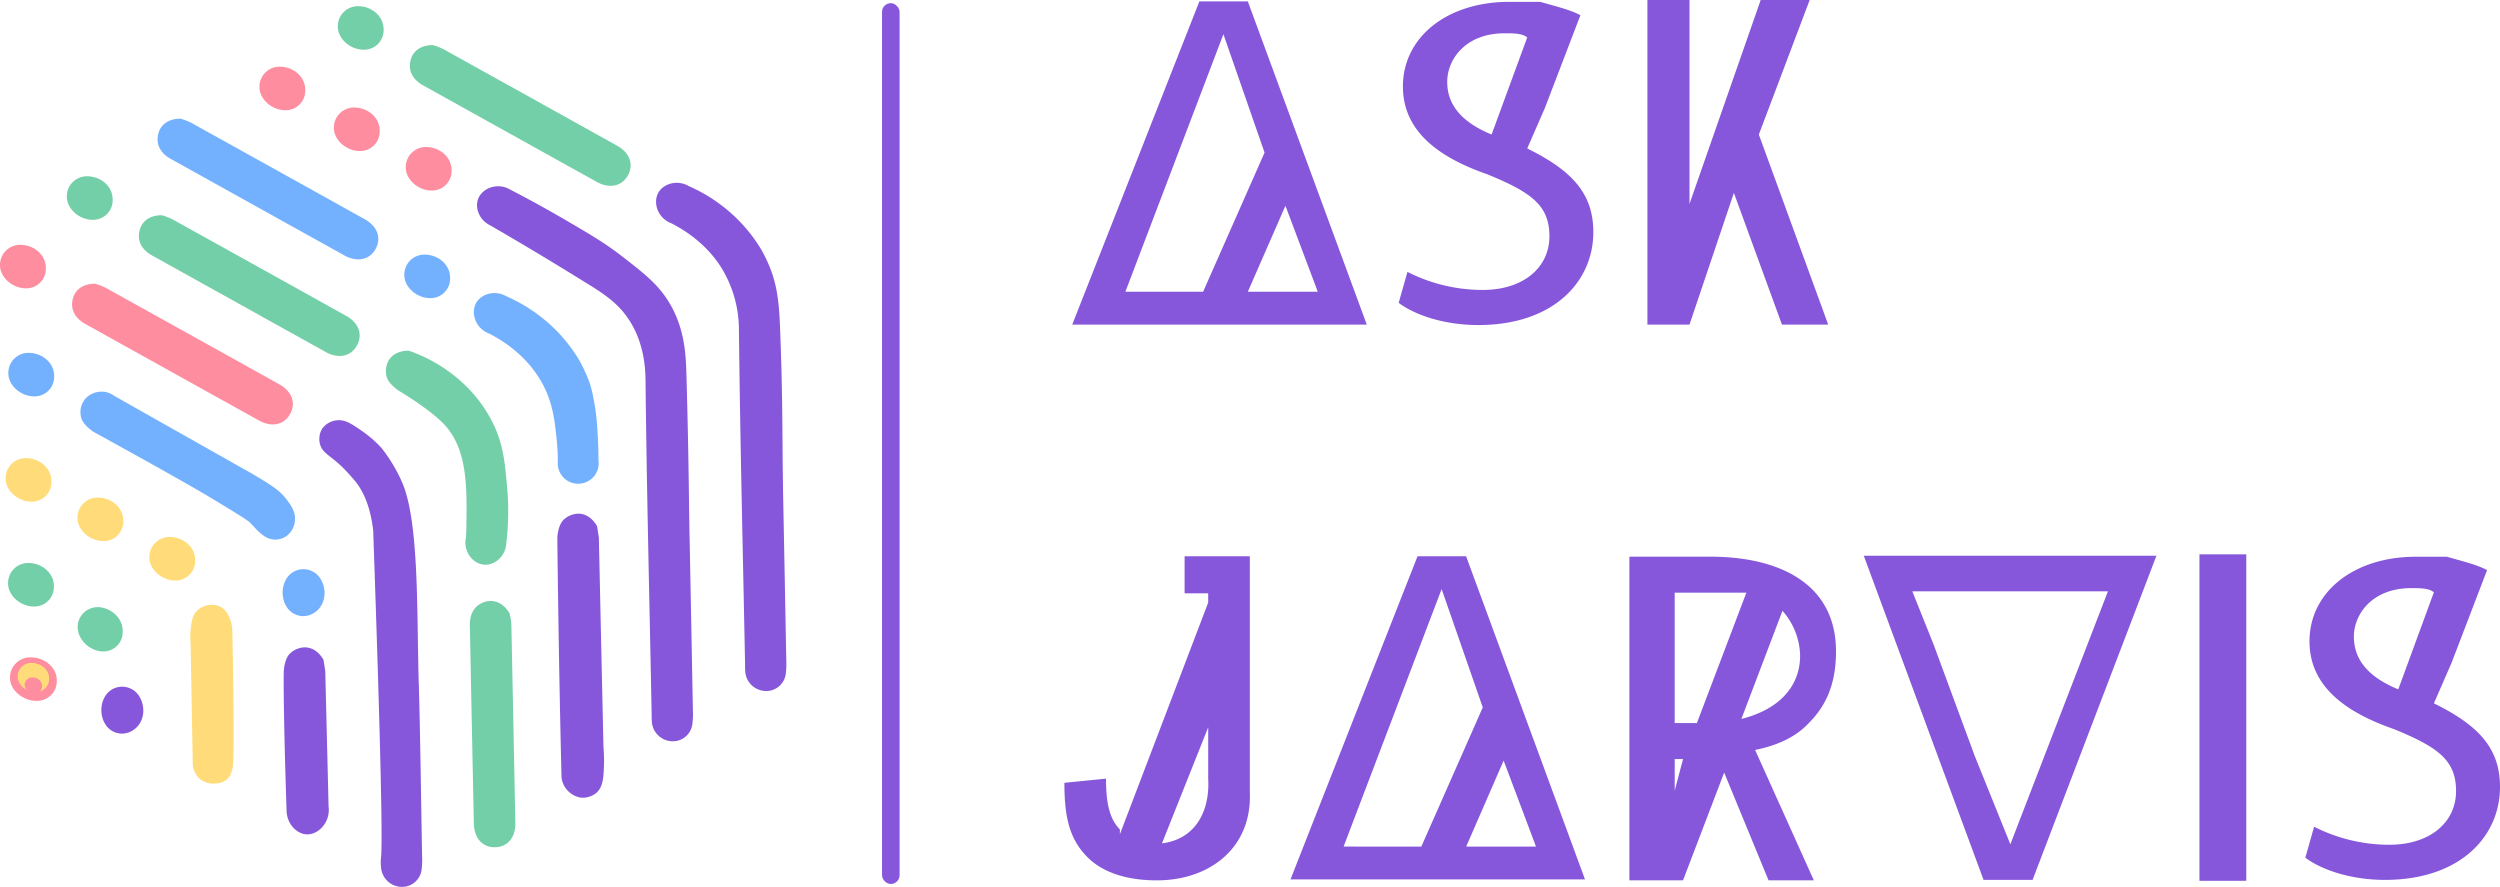 <svg xmlns="http://www.w3.org/2000/svg" viewBox="0 0 854.31 303.03"><defs><clipPath id="clip-path" transform="translate(-205.59 -200.92)"><path d="M-300-20h1366v768H-300z" style="fill:none"/></clipPath><style>.cls-3{fill:#ff8da0}.cls-4{fill:#73b1ff}.cls-5{fill:#73cfa8}.cls-6{fill:#ffdc79}.cls-7{fill:#8657da}</style></defs><g id="logo_all_bg"><g id="Group" style="clip-path:url(#clip-path)"><path d="M104.31 30.63c0-4.3-3.9-7.79-8.65-7.84a6.85 6.85 0 0 0-7 7c0 4.2 4.41 8 9.06 7.87a6.67 6.67 0 0 0 6.59-7m50 27.42c0-4.3-3.9-7.79-8.65-7.84a6.85 6.85 0 0 0-7 7c0 4.2 4.41 8 9.06 7.87a6.67 6.67 0 0 0 6.59-7m-24.56-13.53c0-4.3-3.9-7.79-8.65-7.84a6.85 6.85 0 0 0-7 7c0 4.2 4.41 8 9.06 7.87a6.67 6.67 0 0 0 6.59-7" class="cls-3"/><path d="M61.71 40.55c-4.12 0-6.82 2-7.61 5.14-.9 3.47.58 6.57 4.26 8.62q29.68 16.51 59.38 33c4.27 2.37 8.46 1.49 10.53-2.09 2.17-3.77.79-7.84-3.58-10.27q-29.66-16.52-59.36-33a22.43 22.43 0 0 0-3.61-1.39m92.09 54.29c0-4.3-3.9-7.79-8.65-7.84a6.85 6.85 0 0 0-7 7c0 4.2 4.41 8 9.06 7.87a6.67 6.67 0 0 0 6.59-7m50.4 53.53a77.45 77.45 0 0 0-2-15.09 28.21 28.21 0 0 0-.84-2.79 50 50 0 0 0-3.6-7.74 53.77 53.77 0 0 0-6.58-8.71 54.88 54.88 0 0 0-18.12-12.82c-3.9-2.26-8.63-.85-10.38 2.29-1.92 3.44-.16 8.76 4.53 10.47 4.8 2.49 12.58 7.4 17.73 16.35 4 6.93 4.63 13.58 5.29 20 .31 3 .37 5.53.38 7.27a7 7 0 1 0 13.89-.37c0-3.56-.14-6.58-.28-8.87" class="cls-4"/><path d="M55.33 73.55c-4.12 0-6.82 2-7.61 5.14-.9 3.47.58 6.57 4.26 8.62q29.67 16.51 59.38 33c4.27 2.37 8.46 1.49 10.53-2.09 2.17-3.77.79-7.84-3.58-10.27q-29.66-16.52-59.36-33a22.43 22.43 0 0 0-3.61-1.39m118.79 136.06c-2.07-3.56-5.2-4.86-8.27-4-3.45 1-5.38 3.81-5.3 8q.66 34 1.37 67.9c.1 4.88 3 8.06 7.1 8 4.35 0 7.17-3.26 7.07-8.26q-.65-33.94-1.36-67.89a22.39 22.39 0 0 0-.62-3.82M38.49 68.08c0-4.3-3.9-7.79-8.65-7.84a6.85 6.85 0 0 0-7 7c0 4.2 4.41 8 9.06 7.87a6.67 6.67 0 0 0 6.59-7m101.22 51.72c-4.12 0-6.82 2-7.61 5.14a7.56 7.56 0 0 0 0 3.68c.69 2.7 4.29 4.94 4.29 4.94 1.37.83 11.87 7.17 16.2 12.34 7 8.34 7 20.35 6.79 33.38 0 1.88-.1 3.43-.17 4.47-1 4.72 2.44 9 6.36 9.19 3.59.21 7.24-3 7.44-7.33a91.55 91.55 0 0 0 .28-19.23c-.77-8.42-1.3-14.79-5-22.12-7.17-14.3-19.78-20.83-25-23.06-1.51-.65-2.77-1.1-3.61-1.39" class="cls-5"/><path d="M15.66 91.5c0-4.3-3.9-7.79-8.65-7.84a6.85 6.85 0 0 0-7 7c0 4.2 4.41 8 9.06 7.87a6.67 6.67 0 0 0 6.59-7m16.84 5.42c-4.12 0-6.82 2-7.61 5.14-.9 3.47.58 6.57 4.26 8.62q29.68 16.51 59.38 33c4.27 2.37 8.46 1.49 10.53-2.09 2.17-3.77.79-7.84-3.58-10.27q-29.66-16.52-59.36-33a22.43 22.43 0 0 0-3.61-1.39" class="cls-3"/><path d="M147.93 15.41c-4.12 0-6.82 2-7.61 5.14-.9 3.47.58 6.57 4.26 8.62q29.68 16.51 59.38 33c4.27 2.37 8.46 1.49 10.53-2.09 2.17-3.77.79-7.84-3.58-10.27q-29.66-16.52-59.36-33a22.43 22.43 0 0 0-3.61-1.39m-16.85-5.46c0-4.3-3.9-7.79-8.65-7.84a6.85 6.85 0 0 0-7 7c0 4.2 4.41 8 9.06 7.87a6.67 6.67 0 0 0 6.59-7" class="cls-5"/><path d="M18.5 128.42c0-4.3-3.9-7.79-8.65-7.84a6.85 6.85 0 0 0-7 7c0 4.2 4.41 8 9.06 7.87a6.67 6.67 0 0 0 6.59-7m88.75 81.02c3.69-2.2 4.77-7.29 2.43-11.42a6.85 6.85 0 0 0-9.54-2.55c-3.61 2.15-4.69 7.83-2.24 11.79a6.67 6.67 0 0 0 9.35 2.18m-71.91-75.61a7.54 7.54 0 0 0-6.35 2.6 7.88 7.88 0 0 0-1.27 2.53 7.56 7.56 0 0 0 0 3.68c.68 2.66 4.29 4.94 4.29 4.94 8.07 4.43 31.23 17.18 40.86 23 7.79 4.72 11.68 7.08 12.67 8.09 2.32 2.38 4.66 5.55 8.29 5.69a6.84 6.84 0 0 0 4.07-1.19 7.39 7.39 0 0 0 2.89-5.26c.3-3.08-1.46-5.41-2.86-7.27-2.32-3.08-5.06-4.77-10.44-8a101.15 101.15 0 0 0-4.19-2.39l-44.34-25.05a7.46 7.46 0 0 0-3.61-1.39" class="cls-4"/><path d="M17.57 164.4c0-4.3-3.9-7.79-8.65-7.84a6.85 6.85 0 0 0-7 7c0 4.2 4.41 8 9.06 7.87a6.67 6.67 0 0 0 6.59-7m24.56 13.44c0-4.3-3.9-7.79-8.65-7.84a6.85 6.85 0 0 0-7 7c0 4.2 4.41 8 9.06 7.87a6.67 6.67 0 0 0 6.59-7m24.56 13.44c0-4.3-3.9-7.79-8.65-7.84a6.85 6.85 0 0 0-7 7c0 4.2 4.41 8 9.06 7.87a6.67 6.67 0 0 0 6.59-7m6.62 15.37a6.82 6.82 0 0 0-2.83.18 7.11 7.11 0 0 0-3.19 1.83c-1.56 1.58-1.79 3.55-2.11 6.19a21.74 21.74 0 0 0-.06 4.62l.74 40.76a7.49 7.49 0 0 0 2.46 5.91 7.3 7.3 0 0 0 4.86 1.53 7 7 0 0 0 4.07-1.19c2.24-1.7 2.42-5 2.49-6.62.22-5.64.16-22.54-.38-45.22a12.92 12.92 0 0 0-1.41-4.65 6.28 6.28 0 0 0-2.47-2.65 5.82 5.82 0 0 0-2.17-.69" class="cls-6"/><path d="M18.41 200.23c0-4.3-3.9-7.79-8.65-7.84a6.85 6.85 0 0 0-7 7c0 4.2 4.41 8 9.06 7.87a6.67 6.67 0 0 0 6.59-7m23.45 16.47c.66-4.25-2.57-8.33-7.25-9.15a6.85 6.85 0 0 0-8 5.72c-.65 4.15 3 8.61 7.65 9.25a6.67 6.67 0 0 0 7.65-5.81" class="cls-5"/><path d="M267.58 166.41c-.31-16.06 0-29.34-1.07-55.69-.29-7.17-1-12.67-2.87-17.88a50 50 0 0 0-3.6-7.73 53.79 53.79 0 0 0-6.58-8.71 54.87 54.87 0 0 0-18.12-12.82c-3.9-2.26-8.62-.85-10.38 2.29-1.92 3.44-.16 8.76 4.53 10.46 4.8 2.49 12.58 7.41 17.73 16.35a40.66 40.66 0 0 1 5.29 20c.41 38 1.36 75.94 2.09 113.9 0 1.06 0 2.12.09 3.16a7.17 7.17 0 0 0 6.74 6.39 6.73 6.73 0 0 0 7.09-5.85 28.06 28.06 0 0 0 .17-4.73q-.55-29.58-1.13-59.17" class="cls-7"/><path d="M235.64 183.58c-.23-12.1-.26-27-1.07-55.69-.2-6.88-.59-16.55-6.68-25.74-3.67-5.54-8.18-9-15.14-14.43-6.07-4.7-11-7.57-20.07-12.87a419.65 419.65 0 0 0-18.41-10.1c-4.28-2.49-9.45-.48-10.86 3.17-1.21 3.13.39 7.3 4.13 9.11q15.5 8.94 32.39 19.41c6.49 4 11.52 7.23 15.37 13.41 3.46 5.54 5.21 12.17 5.29 20 .41 38 1.36 75.94 2.09 113.9 0 1.06 0 2.12.09 3.16a7.17 7.17 0 0 0 6.74 6.39 6.73 6.73 0 0 0 7.09-5.85 28.05 28.05 0 0 0 .18-4.73q-.55-29.58-1.13-59.17" class="cls-7"/><path d="M204.04 179.81c-2.05-3.57-5.17-4.89-8.25-4a7.56 7.56 0 0 0-3.2 1.81c-2 1.94-2.14 6.18-2.14 6.18q.12 11.17.29 22.38.43 29.89 1.14 59.42a7.87 7.87 0 0 0 .79 2.71 8.09 8.09 0 0 0 5.66 4.24 7.37 7.37 0 0 0 5.43-1.58c2.45-2.12 2.56-5.6 2.66-11.09 0-2.38-.18-3.55-.23-5.83q-.78-35.19-1.55-70.39l-.6-3.82m-60.96 53.44c-.67-24.25.16-54.7-5.57-68.24a54.2 54.2 0 0 0-7.15-11.96 39.28 39.28 0 0 0-6.95-6c-3.4-2.34-5.56-3.77-8.37-3.45a7 7 0 0 0-5 2.94 6.89 6.89 0 0 0-.65 5.35c.83 2.85 3.12 3.49 7.33 7.44 0 0 1.65 1.55 4.3 4.64 2.26 2.63 5.39 7.64 6.51 17.25 2.73 78.52 3.25 108.7 2.62 112.26a18.16 18.16 0 0 0 .09 3.16 7.17 7.17 0 0 0 6.74 6.39 6.73 6.73 0 0 0 7.09-5.85 28 28 0 0 0 .17-4.73c-.36-19.72-.59-39.45-1.13-59.17m-32.55-7.82c-2.05-3.57-5.17-4.89-8.25-4a7.55 7.55 0 0 0-3.2 1.81c-2 1.92-2.14 6.18-2.14 6.18-.14 4.63.13 22.7.95 47.33 0 4.64 3.44 8.15 6.84 8.31 3.94.2 8.23-4.06 7.52-9.56q-.56-23.1-1.13-46.21l-.59-3.82m-65.25 24.09c3.69-2.2 4.77-7.29 2.43-11.42a6.85 6.85 0 0 0-9.54-2.55c-3.61 2.15-4.69 7.83-2.24 11.79a6.67 6.67 0 0 0 9.35 2.18" class="cls-7"/><path d="M19.41 232.48c0-4.3-4-7.79-8.84-7.84a6.93 6.93 0 0 0-7.16 7c0 4.2 4.5 8 9.26 7.86a6.74 6.74 0 0 0 6.74-7" class="cls-3"/><path d="M16.78 231.8c0-2.89-2.68-5.24-5.94-5.27a4.66 4.66 0 0 0-4.81 4.68c0 2.82 3 5.37 6.23 5.29a4.53 4.53 0 0 0 4.53-4.7" class="cls-6"/><path d="M14.41 234.43a3.16 3.16 0 0 0-3.29-2.92 2.58 2.58 0 0 0-2.71 2.57 3.32 3.32 0 0 0 3.45 2.93 2.51 2.51 0 0 0 2.51-2.6" class="cls-3"/></g></g><rect id="Layer_5" width="6" height="301" x="301.41" y="1.08" class="cls-7" data-name="Layer 5" rx="3" ry="3"/><path id="Layer_6" d="M672.65 311.84H572l43.45-110.44H632zm-55.93-11.22 21-47.56-14.06-40.45-33.5 88zm39.19 0-11.06-29.39L632 300.62zm94.16-20.38c0 16.91-13.59 31.76-39.34 31.76-10.75 0-21-3-27.18-7.58l3-10.59a56.63 56.63 0 0 0 25.76 6.17c13.75 0 22.75-7.58 22.75-18.33 0-10.59-6.16-15-21.17-21.17C697 254.64 685 245.64 685 230.47c0-16.91 15.17-28.92 36.34-28.92h10.56c6.16 1.74 10.59 2.84 13.75 4.58l-12.17 31.77-6 13.75c15.01 7.42 22.59 15.16 22.59 28.59zm-30.34-67.94c-13.43 0-19.59 9-19.59 16.59 0 7.43 4.42 13.59 15.17 18l12.17-33.18c-1.74-1.41-4.59-1.41-7.75-1.41zm86.9 34.6 23.7 64.94h-15.8l-16.43-45-15.17 45h-14.38V200.92h14.38v69.68l24.33-69.68H824zM600.92 501.76c-10.9 0-18.8-3-23.7-7.9-6.32-6.32-7.9-14.06-7.9-25.44l14.22-1.42c0 9.48 1.58 14.06 4.74 17.38V486l30.18-79.16v-3.16h-8.06V391h22.28v80.74c.79 18.64-13.43 30.02-31.76 30.02zm1.74-12.64c11.38-1.42 16.43-10.9 15.8-22.12v-17.54zm144.56 12.32H646.58L690 391h16.59zm-55.93-11.22 21-47.56-14.06-40.45-33.5 88zm39.19 0-11.06-29.39-12.8 29.39zm31.91-99.07H790c23.54 0 43 9.16 43 32.39 0 10.74-3.16 18.33-9.32 24.49-4.27 4.58-10.43 7.58-18.33 9.16l20.07 44.56h-15.47l-15.17-36.82-14.06 36.82h-18.33zM785.46 448l16.91-44.56h-24.5V448zm-4.74 12.32h-2.84v10.78zm34-50.72-14.06 37c12.64-3.16 20.07-10.9 20.07-21.65a23.81 23.81 0 0 0-6.04-15.31zm85.45 92h-16.75l-40.93-110.76h100zm25.75-98.6h-66.84l7.27 18.17 14.06 38.08 12.17 30.18zm31.28-12.64h16v111.56h-16zm102.7 79.48c0 16.91-13.59 31.76-39.34 31.76-10.75 0-21-3-27.18-7.58l3-10.59a56.63 56.63 0 0 0 25.75 6.16c13.75 0 22.75-7.58 22.75-18.33 0-10.59-6.16-15-21.17-21.17-16.91-5.85-28.91-14.85-28.91-30 0-16.91 15.17-28.92 36.34-28.92h10.59c6.16 1.74 10.59 2.84 13.75 4.58l-12.17 31.76-6 13.75c15.01 7.41 22.59 15.15 22.59 28.58zm-30.34-67.94c-13.43 0-19.59 9-19.59 16.59 0 7.43 4.42 13.59 15.17 18l12.17-33.18c-1.74-1.41-4.58-1.41-7.74-1.41z" class="cls-7" data-name="Layer 6" transform="translate(-205.59 -200.92)"/></svg>